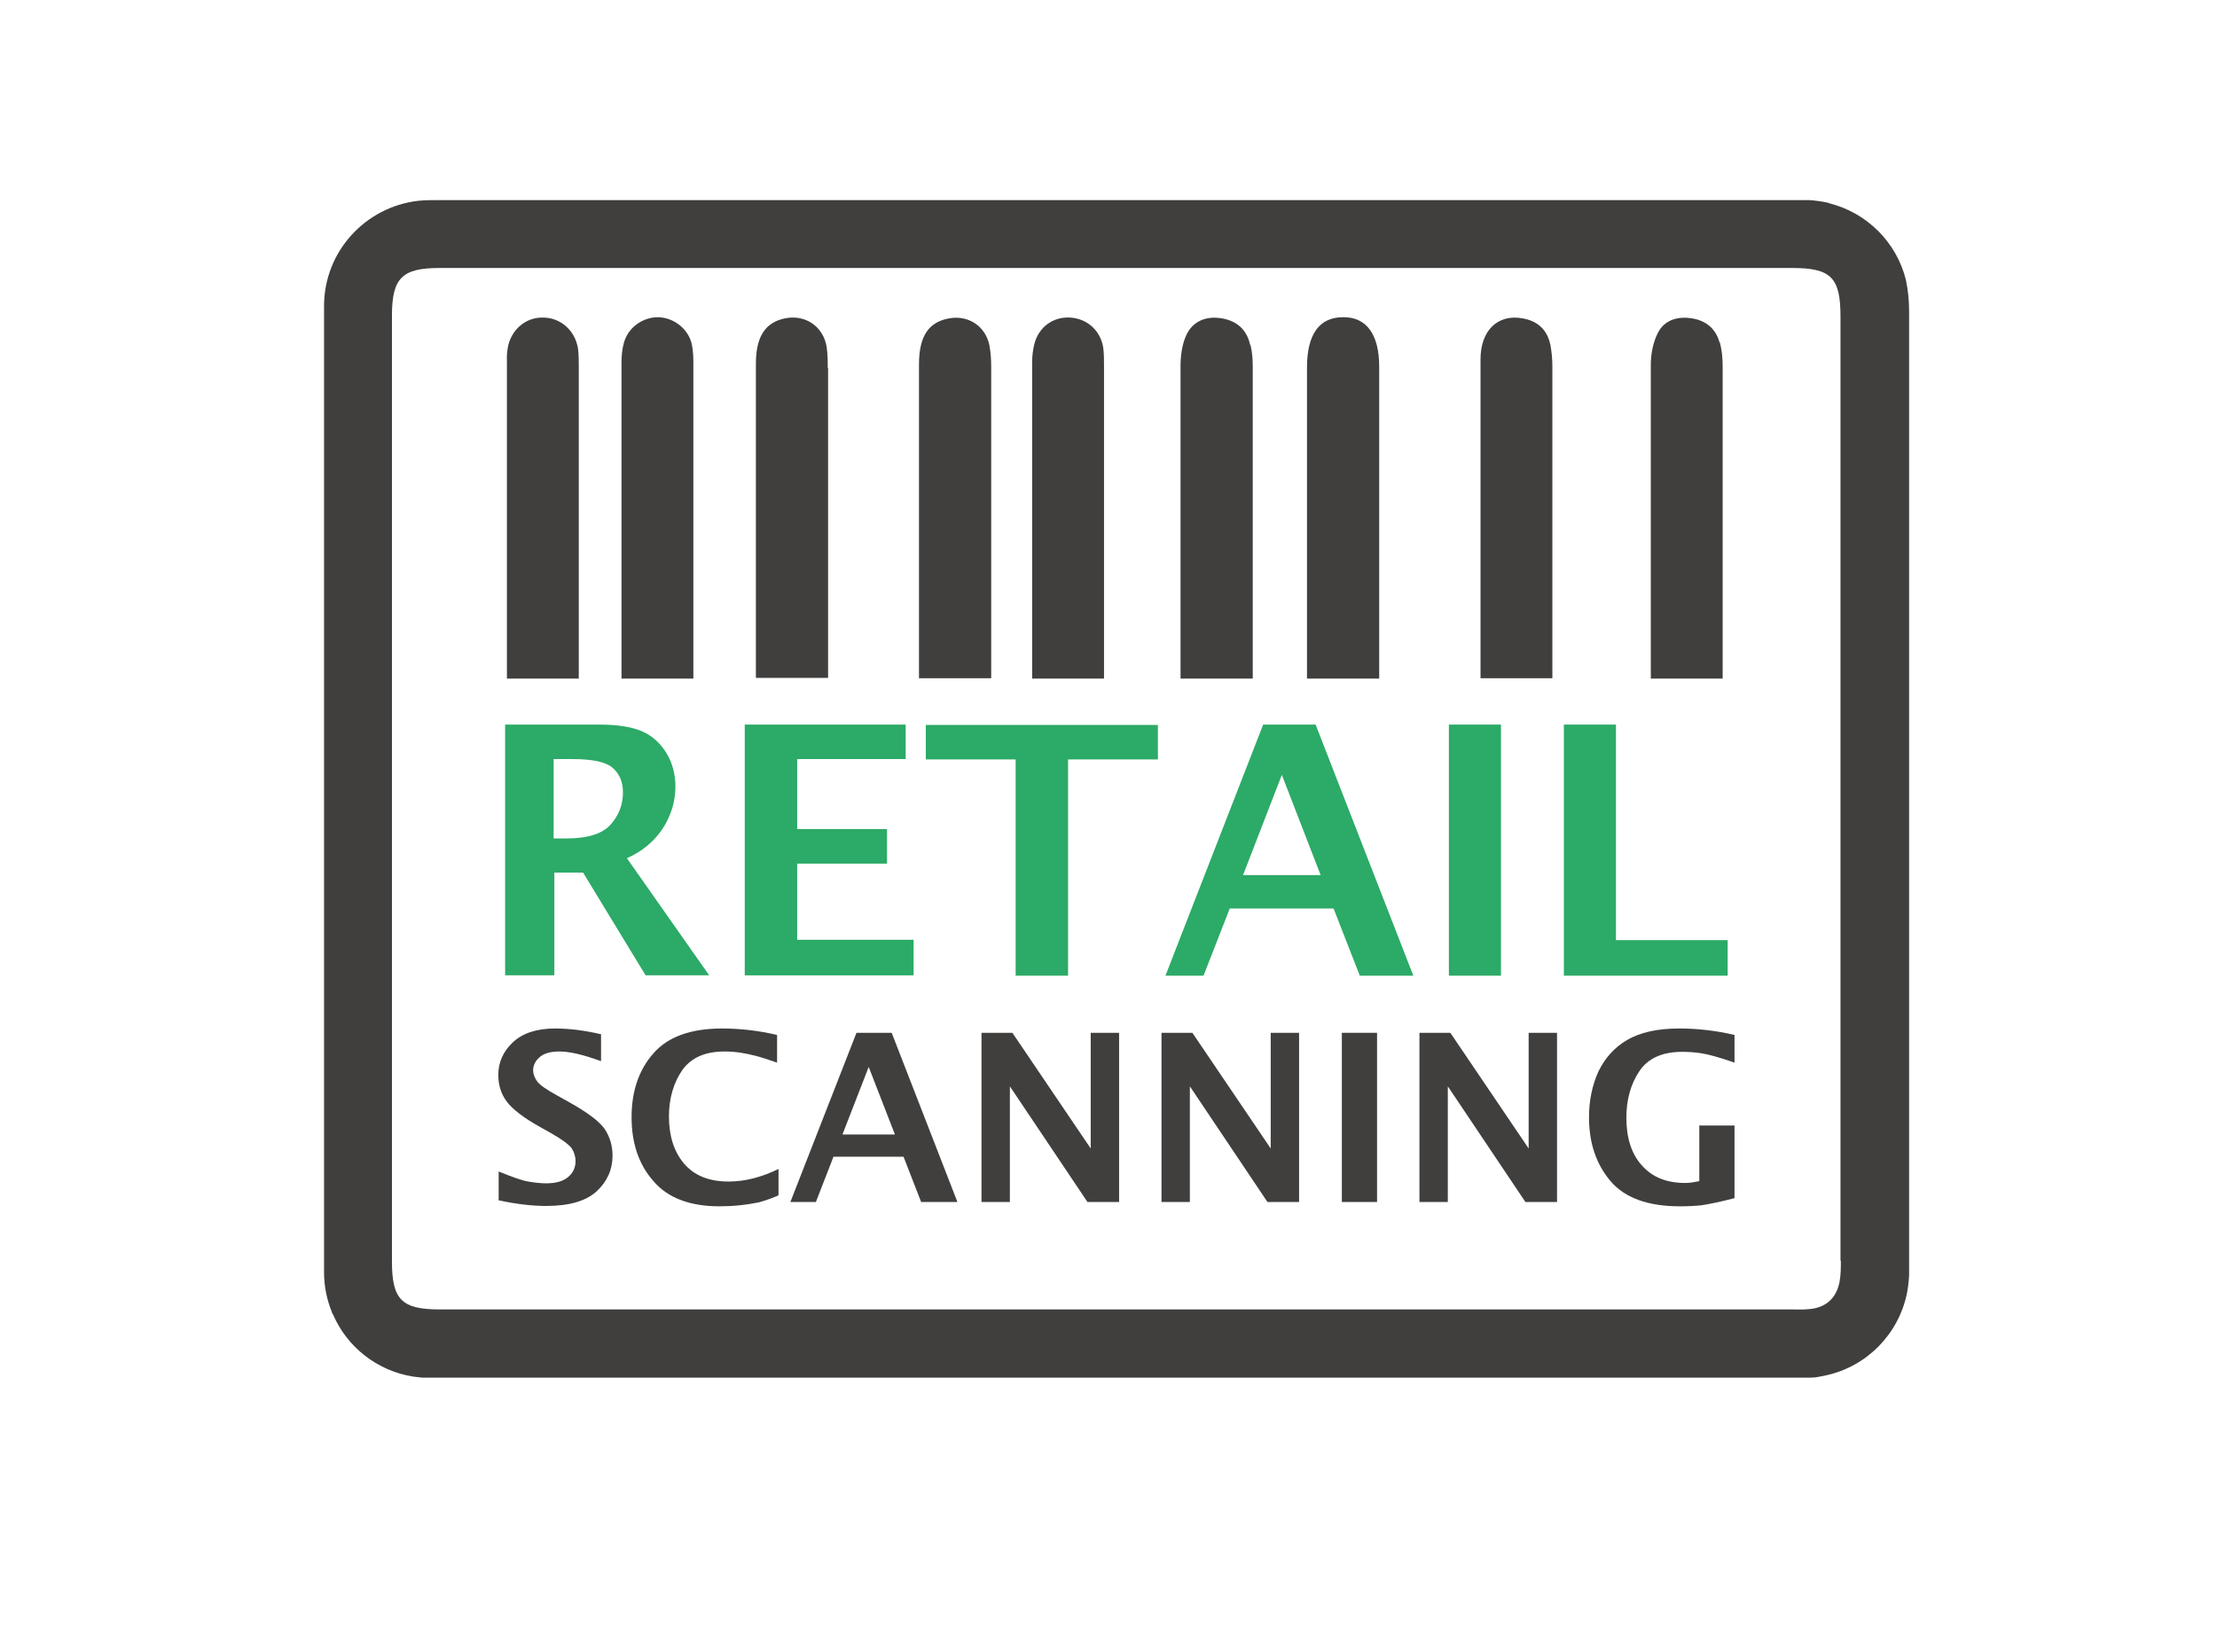 <?xml version="1.0" encoding="UTF-8"?>
<svg id="Capa_1" data-name="Capa 1" xmlns="http://www.w3.org/2000/svg" version="1.1" viewBox="0 0 61.71 45.98">
  <defs>
    <style>
      .cls-1 {
        fill: #403f3e;
      }

      .cls-1, .cls-2 {
        stroke-width: 0px;
      }

      .cls-2 {
        fill: #2caa67;
      }
    </style>
  </defs>
  <g>
    <path class="cls-2" d="M14.06,27.16v-6.99h2.62c.53,0,.94.07,1.22.2.28.13.5.34.66.61.16.27.24.58.24.92,0,.41-.12.8-.35,1.16-.24.36-.57.64-1,.83l2.29,3.26h-1.77l-1.74-2.86h-.8v2.86h-1.37ZM15.43,23.34h.33c.6,0,1.01-.13,1.24-.39.23-.26.34-.56.34-.89,0-.29-.09-.51-.28-.68-.19-.17-.56-.25-1.14-.25h-.51v2.21Z"/>
    <path class="cls-2" d="M20.73,27.16v-6.99h4.48v.96h-3.02v1.95h2.5v.96h-2.5v2.12h3.24v.99h-4.7Z"/>
    <path class="cls-2" d="M28.27,27.16v-6.02h-2.5v-.96h6.46v.96h-2.5v6.02h-1.45Z"/>
    <path class="cls-2" d="M32.44,27.16l2.72-6.99h1.46l2.72,6.99h-1.49l-.73-1.87h-2.89l-.73,1.87h-1.06ZM34.59,24.36h2.17l-1.08-2.79-1.08,2.79Z"/>
    <path class="cls-2" d="M40.33,27.16v-6.99h1.45v6.99h-1.45Z"/>
    <path class="cls-2" d="M43.53,27.16v-6.99h1.45v6h3.11v.99h-4.57Z"/>
  </g>
  <g>
    <path class="cls-1" d="M13.88,33.42v-.81c.37.15.64.25.82.28s.35.05.5.05c.28,0,.48-.06.62-.18.14-.12.2-.27.2-.44,0-.13-.04-.25-.11-.36-.08-.1-.26-.24-.56-.41l-.32-.18c-.45-.25-.76-.49-.92-.7-.16-.21-.24-.46-.24-.75,0-.35.14-.66.41-.91.27-.25.66-.38,1.17-.38.38,0,.81.05,1.28.16v.75c-.49-.18-.87-.27-1.16-.27-.24,0-.42.05-.54.15-.12.1-.19.23-.19.37,0,.11.04.21.11.31.07.1.26.23.55.39l.34.19c.52.29.85.54,1,.76.14.22.21.46.21.73,0,.39-.15.72-.44.99-.29.27-.76.41-1.41.41-.38,0-.83-.05-1.33-.16Z"/>
    <path class="cls-1" d="M21.66,33.28c-.21.09-.39.15-.54.19-.15.03-.33.06-.52.08-.19.02-.39.03-.57.03-.82,0-1.44-.23-1.84-.7-.41-.46-.61-1.06-.61-1.78s.2-1.32.61-1.78c.4-.46,1.04-.69,1.91-.69.51,0,1.02.06,1.53.18v.77c-.24-.08-.44-.15-.6-.19-.16-.04-.3-.07-.44-.09s-.28-.03-.42-.03c-.54,0-.93.17-1.18.52-.24.35-.37.78-.37,1.29,0,.54.14.98.42,1.31s.69.5,1.24.5c.46,0,.92-.12,1.39-.35v.72Z"/>
    <path class="cls-1" d="M22,33.46l1.84-4.71h.98l1.83,4.71h-1.01l-.49-1.26h-1.95l-.49,1.26h-.71ZM23.45,31.58h1.46l-.73-1.88-.73,1.88Z"/>
    <path class="cls-1" d="M27.32,33.46v-4.71h.86l2.18,3.22v-3.22h.79v4.71h-.88l-2.16-3.22v3.22h-.79Z"/>
    <path class="cls-1" d="M32.33,33.46v-4.71h.86l2.18,3.22v-3.22h.79v4.71h-.88l-2.16-3.22v3.22h-.79Z"/>
    <path class="cls-1" d="M37.35,33.46v-4.71h.98v4.71h-.98Z"/>
    <path class="cls-1" d="M39.51,33.46v-4.71h.86l2.18,3.22v-3.22h.79v4.71h-.88l-2.16-3.22v3.22h-.79Z"/>
    <path class="cls-1" d="M48.29,33.35c-.42.11-.73.17-.92.2-.19.02-.4.03-.61.03-.88,0-1.53-.23-1.93-.7-.4-.47-.6-1.06-.6-1.78,0-.47.09-.89.26-1.27.18-.37.44-.67.8-.88.36-.21.84-.32,1.45-.32.52,0,1.03.06,1.54.18v.77c-.43-.15-.73-.23-.92-.26-.19-.03-.37-.04-.54-.04-.55,0-.95.18-1.19.54s-.36.79-.36,1.3c0,.55.14,1,.43,1.32.29.33.69.49,1.21.49.11,0,.24-.02.39-.05v-1.55h.98v2.03Z"/>
  </g>
  <g>
    <path class="cls-1" d="M30.73,10.19c0,2.4,0,4.8,0,7.21,0,.5,0,.99,0,1.49h0c0-.5,0-.99,0-1.49,0-2.4,0-4.8,0-7.21Z"/>
    <path class="cls-1" d="M32.84,13.76c0,1.19,0,2.37,0,3.56,0,.52,0,1.05,0,1.57h0c0-.52,0-1.05,0-1.57,0-1.19,0-2.37,0-3.56Z"/>
    <path class="cls-1" d="M19.3,10.19c0,2.4,0,4.8,0,7.21,0,.5,0,.99,0,1.49h0c0-.5,0-.99,0-1.49,0-2.4,0-4.8,0-7.21Z"/>
    <path class="cls-1" d="M23.04,10.25c0,2.37,0,4.74,0,7.11,0,.51,0,1.01,0,1.52h0c0-.51,0-1.01,0-1.52,0-2.37,0-4.74,0-7.11Z"/>
    <path class="cls-1" d="M45.93,18.88h0c0-1.28,0-2.55,0-3.83,0,1.28,0,2.55,0,3.83Z"/>
    <path class="cls-1" d="M41.22,10.01c0,2.45,0,4.89,0,7.34,0,.51,0,1.03,0,1.54h0c0-.51,0-1.03,0-1.54,0-2.45,0-4.89,0-7.34Z"/>
    <path class="cls-1" d="M47.86,9.52c-.11-.38-.38-.6-.78-.66-.39-.06-.75.05-.93.4-.14.27-.2.6-.2.9,0,1.63,0,3.27,0,4.9,0,1.28,0,2.55,0,3.83h2c0-2.9,0-5.8,0-8.69,0-.22-.02-.46-.08-.67Z"/>
    <path class="cls-1" d="M16.09,9.71c-.08-.52-.5-.88-1-.87-.48,0-.88.36-.96.86-.03.16-.02.33-.02.5,0,2.9,0,5.8,0,8.69h2c0-2.89,0-5.79,0-8.68,0-.17,0-.33-.02-.5Z"/>
    <path class="cls-1" d="M38.39,10.21c0-.91-.36-1.39-1.01-1.38-.66,0-1,.48-1,1.4,0,2.89,0,5.77,0,8.66h2.01c0-.49,0-.98,0-1.47,0-2.4,0-4.8,0-7.21Z"/>
    <path class="cls-1" d="M27.59,10.24c0-.21-.01-.42-.05-.63-.11-.53-.58-.84-1.11-.75-.58.1-.85.49-.85,1.29,0,2.91,0,5.82,0,8.73h2.01c0-.5,0-.99,0-1.49,0-2.39,0-4.77,0-7.16Z"/>
    <path class="cls-1" d="M34.8,9.61c-.09-.43-.37-.68-.8-.75-.43-.07-.8.08-.98.47-.12.26-.16.58-.16.87,0,1.19,0,2.37,0,3.56,0,1.19,0,2.37,0,3.56,0,.52,0,1.05,0,1.57h2.01c0-2.88,0-5.77,0-8.65,0-.21-.01-.42-.06-.63Z"/>
    <path class="cls-1" d="M43.15,9.58c-.09-.41-.36-.65-.78-.72-.68-.12-1.16.34-1.16,1.14,0,2.45,0,4.89,0,7.34,0,.51,0,1.03,0,1.54h2c0-2.89,0-5.79,0-8.68,0-.21-.02-.42-.06-.63Z"/>
    <path class="cls-1" d="M23.04,10.25c0-.2,0-.39-.03-.59-.09-.57-.59-.91-1.15-.8-.56.11-.82.51-.82,1.27,0,2.91,0,5.83,0,8.74h2.01c0-.51,0-1.01,0-1.52,0-2.37,0-4.74,0-7.11Z"/>
    <path class="cls-1" d="M30.73,10.19c0-.17,0-.33-.02-.5-.07-.48-.44-.82-.92-.85-.47-.03-.88.26-1,.74-.04.16-.06.33-.06.49,0,2.94,0,5.88,0,8.82h2c0-.5,0-.99,0-1.49,0-2.4,0-4.8,0-7.21Z"/>
    <path class="cls-1" d="M19.3,10.19c0-.2,0-.4-.04-.59-.09-.44-.5-.76-.94-.77-.43,0-.83.28-.95.7-.05.17-.07.36-.07.54,0,2.94,0,5.88,0,8.82h2c0-.5,0-.99,0-1.49,0-2.4,0-4.8,0-7.21Z"/>
  </g>
  <path class="cls-1" d="M50.91,5.65c-.18-.04-.37-.07-.56-.08-.02,0-.05,0-.07,0-.04,0-.08,0-.13,0H13.62c-.47,0-.94,0-1.4,0-.19,0-.39,0-.58.02-1.47.17-2.62,1.41-2.62,2.93v26.9c0,.39.08.77.22,1.11,0,.02.02.04.03.06.39.91,1.23,1.57,2.23,1.73.08.01.17.02.26.03.06,0,.11,0,.17,0,.02,0,.05,0,.07,0h38.01c.12,0,.24,0,.35,0,.01,0,.02,0,.03,0,.16,0,.31-.04.46-.07,1.12-.25,2-1.15,2.23-2.28.03-.16.05-.32.06-.5,0,0,0,0,0,0,0-.34,0-.69,0-1.03,0-8.6,0-17.2,0-25.8,0-.3-.03-.6-.09-.88-.26-1.05-1.09-1.87-2.13-2.13ZM51.24,35.1c0,.2,0,.4-.04.6-.09.44-.38.7-.83.74-.17.02-.34.01-.52.01-6.26,0-12.52,0-18.79,0s-12.55,0-18.83,0c-1.05,0-1.32-.28-1.32-1.33,0-8.78,0-17.55,0-26.33,0-1.05.28-1.33,1.32-1.33,12.55,0,25.1,0,37.66,0,1.08,0,1.34.27,1.34,1.35,0,8.76,0,17.52,0,26.28Z"/>
</svg>